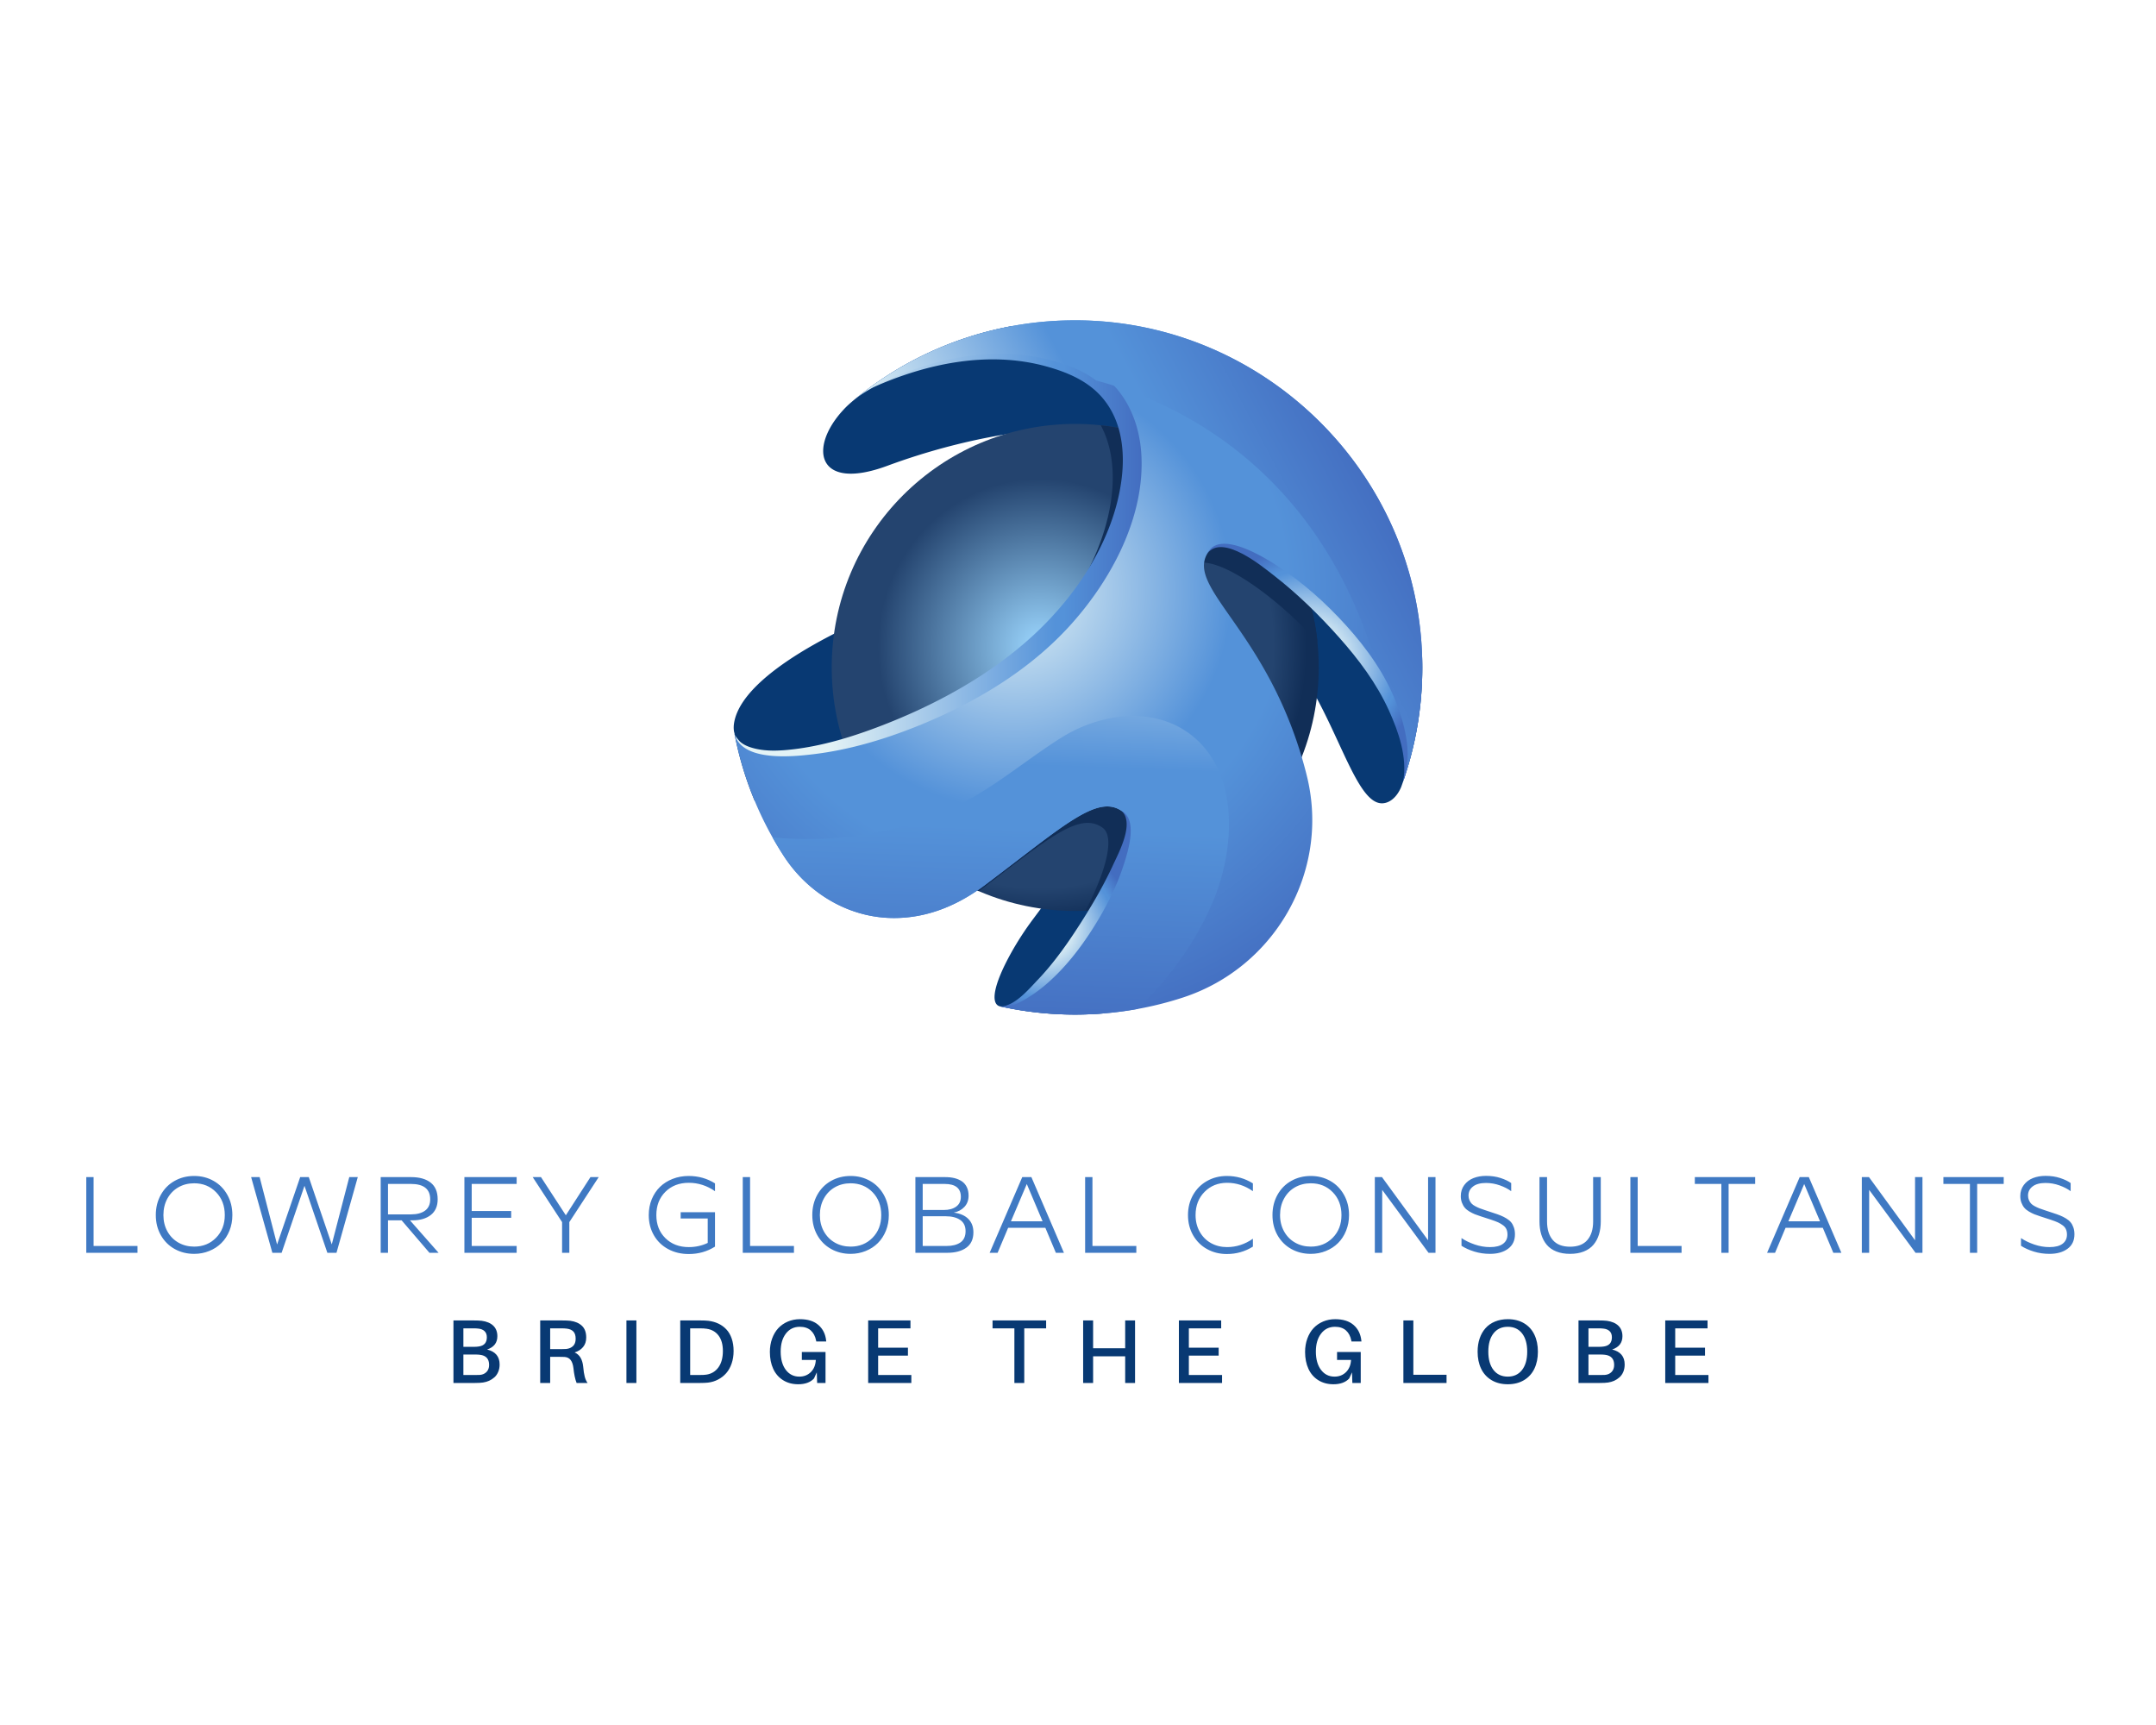 <svg xmlns="http://www.w3.org/2000/svg" width="1280" height="1024" xml:space="preserve"><rect style="stroke:none;stroke-width:0;stroke-dasharray:none;stroke-linecap:butt;stroke-dashoffset:0;stroke-linejoin:miter;stroke-miterlimit:4;fill:#fff;fill-opacity:0;fill-rule:nonzero;opacity:1" paint-order="stroke" x="-640" y="-512" rx="0" ry="0" width="1280" height="1024" transform="translate(640 512)" id="background-logo"/><g paint-order="stroke" id="logo-logo"><path style="stroke:none;stroke-width:1px;stroke-dasharray:none;stroke-linecap:butt;stroke-dashoffset:0;stroke-linejoin:miter;stroke-miterlimit:4;fill:#083973;fill-rule:nonzero;opacity:1" transform="matrix(5.569 0 0 -5.569 844.27 389.169)" d="M0 0v.004C-3.802 5.712-8.75 6.998-12.457 6.54c-3.112-.38-5.349-1.984-5.314-3.224 7.576-4.757 9.736-18.398 13.236-19.04.817-.148 1.737.409 2.287 1.664 0 .003.003.003.003.007.004.007.007.01.007.017A36.862 36.862 0 0 1 0 0m-30.221-27.049-3.668 1.434-4.437 1.737-3.099-4.153a32.408 32.408 0 0 1-2.412-3.71c-1.881-3.41-2.158-5.339-1.206-5.641.004 0 .008-.003.011-.003.028-.007.056-.014.088-.018a36.9 36.9 0 0 1 10.921-.743c4.926 6.382 3.802 11.097 3.802 11.097m-13.585 62.154h-.007a36.853 36.853 0 0 1-16.756-7.862c-.084-.07-.165-.137-.246-.208-.081-.07-.163-.141-.24-.211a8.957 8.957 0 0 1-.684-.68c-3.7-4.039-2.769-8.69 4.736-5.913 8.574 3.171 15.269 3.7 15.269 3.7s4.395.817 10.456.056c3.126-.387 6.699-1.202 10.335-2.759 0 0-8.302 13.947-22.863 13.877m-10.145-51.463s-10.543-2.992-17.204.902h-.003a36.604 36.604 0 0 0-2.164 7.238 2.646 2.646 0 0 0-.042.212v.01c-.032.247-.028.515.018.8.997 6.252 16.372 12.098 16.372 12.098s-1.9-5.783-.346-12.979a25.597 25.597 0 0 1 3.369-8.281" stroke-linecap="round"/><g transform="matrix(5.569 0 0 -5.569 638.348 396.213)"><radialGradient id="SVGID_115_201912" gradientUnits="userSpaceOnUse" gradientTransform="matrix(28.357 0 0 -29.383 70.644 73.714)" cx="0" cy="0" r="1" fx="0" fy="0"><stop offset="0%" style="stop-color:#9cd7ff;stop-opacity:1"/><stop offset="60.903%" style="stop-color:#24446f;stop-opacity:1"/><stop offset="77.005%" style="stop-color:#24446f;stop-opacity:1"/><stop offset="87.483%" style="stop-color:#24446f;stop-opacity:1"/><stop offset="100%" style="stop-color:#112e57;stop-opacity:1"/></radialGradient><path style="stroke:none;stroke-width:1px;stroke-dasharray:none;stroke-linecap:butt;stroke-dashoffset:0;stroke-linejoin:miter;stroke-miterlimit:4;fill:url(#SVGID_115_201912);fill-rule:nonzero;opacity:1" transform="translate(-74.377 -71.501)" d="M48.418 71.501c0-14.338 11.623-25.959 25.96-25.959 14.337 0 25.959 11.621 25.959 25.959 0 14.337-11.622 25.959-25.959 25.959s-25.96-11.622-25.96-25.959" stroke-linecap="round"/></g><path style="stroke:none;stroke-width:1px;stroke-dasharray:none;stroke-linecap:butt;stroke-dashoffset:0;stroke-linejoin:miter;stroke-miterlimit:4;fill:#112e57;fill-rule:nonzero;opacity:1" transform="matrix(5.569 0 0 -5.569 705.245 338.246)" d="M0 0c-2.29-3.79 6.61-8.37 10.48-23.26.01-.02.01-.05.02-.07-4.3-7.5-12.25-12.64-21.42-13.02 2.11 4.05 3.21 7.87 1.82 8.86-2.49 1.77-5.83-1.19-13.18-6.77A26.021 26.021 0 0 0-36.3-19.6c5.09 1.6 10.78 4.3 15.69 7.88C-10.54-4.35-5.45 8.23-9.29 15.41 2.86 14.14 12.53 4.49 13.81-7.66 8.51-1.94 1.6 2.65 0 0" stroke-linecap="round"/><g transform="matrix(5.569 0 0 -5.569 640.175 396.213)"><radialGradient id="SVGID_116_201913" gradientUnits="userSpaceOnUse" gradientTransform="matrix(48.889 0 0 -48.889 67.834 79.606)" cx="0" cy="0" r="1" fx="0" fy="0"><stop offset="0%" style="stop-color:#e3f3f6;stop-opacity:1"/><stop offset="47.464%" style="stop-color:#5492d9;stop-opacity:1"/><stop offset="55.311%" style="stop-color:#5492d9;stop-opacity:1"/><stop offset="59.645%" style="stop-color:#5492d9;stop-opacity:1"/><stop offset="100%" style="stop-color:#436dc0;stop-opacity:1"/></radialGradient><path style="stroke:none;stroke-width:1px;stroke-dasharray:none;stroke-linecap:butt;stroke-dashoffset:0;stroke-linejoin:miter;stroke-miterlimit:4;fill:url(#SVGID_116_201913);fill-rule:nonzero;opacity:1" transform="translate(-74.706 -71.501)" d="M73.865 108.499a36.861 36.861 0 0 1-23.08-8.49c.642.522 1.339.973 2.072 1.361 3.359 1.779 12.334 5.666 21.256 2.11 11.277-4.493 6.52-22.204-6.255-31.539-12.006-8.774-28.684-12.182-29.826-7.393a36.73 36.73 0 0 1 5.262-13.126c2.596-4.009 6.959-6.62 11.736-6.632 2.841-.006 6.171.848 9.717 3.513 8.367 6.288 11.981 9.747 14.624 7.869 2.643-1.879-3.707-13.93-8.87-18.501-1.92-1.698-3.333-2.449-4.091-2.307a36.838 36.838 0 0 1 7.968-.864c4.007 0 7.866.637 11.478 1.815 9.778 3.19 15.622 13.359 13.277 23.372a30.87 30.87 0 0 1-.176.714C95.081 75.29 86.183 79.87 88.474 83.659c2.29 3.788 15.417-7.225 19.205-15.154 1.987-4.161 2.202-7.213 1.667-9.119a36.945 36.945 0 0 1 2.023 12.988c-.463 20.02-17.034 36.129-37.001 36.128-.167 0-.336-.001-.503-.003" stroke-linecap="round"/></g><g transform="matrix(5.569 0 0 -5.569 556.812 327.824)"><linearGradient id="SVGID_117_201914" gradientUnits="userSpaceOnUse" gradientTransform="matrix(44.539 0 0 -44.539 36.986 83.781)" x1="0" y1="0" x2="1" y2="0"><stop offset="0%" style="stop-color:#e3f3f6;stop-opacity:1"/><stop offset="24.86%" style="stop-color:#e3f3f6;stop-opacity:1"/><stop offset="79.144%" style="stop-color:#5492d9;stop-opacity:1"/><stop offset="81.167%" style="stop-color:#5492d9;stop-opacity:1"/><stop offset="100%" style="stop-color:#436dc0;stop-opacity:1"/></linearGradient><path style="stroke:none;stroke-width:1px;stroke-dasharray:none;stroke-linecap:butt;stroke-dashoffset:0;stroke-linejoin:miter;stroke-miterlimit:4;fill:url(#SVGID_117_201914);fill-rule:nonzero;opacity:1" transform="translate(-59.736 -83.782)" d="M52.857 101.37c5.696 2.538 12.274 3.916 18.408 2.228 2.26-.622 4.472-1.542 6.027-3.373 2.045-2.409 2.414-5.668 2.022-8.702-.817-6.329-4.691-12.208-9.283-16.481-4.759-4.426-10.75-7.655-16.803-9.932-2.874-1.081-5.877-1.979-8.935-2.335-1.366-.158-2.816-.243-4.16.106-.537.141-1.087.343-1.5.726-.058.054-.38.42-.535.684.886-2.859 6.203-2.298 8.373-2.037 3.651.437 7.241 1.481 10.656 2.824 6.28 2.471 12.352 6.023 16.878 11.095 4.285 4.804 7.796 11.394 7.426 18.002-.173 3.096-1.355 6.181-3.794 8.19-2.225 1.833-5.187 2.652-8 3.005-.884.111-1.768.164-2.651.164-4.964 0-9.87-1.676-14.129-4.164M38.098 64.291a2.541 2.541 0 0 0-.066.257c-.041-.037-.005-.136.066-.257" stroke-linecap="round"/></g><g transform="matrix(5.569 0 0 -5.569 594.135 513.66)"><linearGradient id="SVGID_118_201915" gradientUnits="userSpaceOnUse" gradientTransform="scale(-55.304 55.304) rotate(-87.951 .208 1.424)" x1="0" y1="0" x2="1" y2="0"><stop offset="0%" style="stop-color:#e3f3f6;stop-opacity:1"/><stop offset="47.464%" style="stop-color:#5492d9;stop-opacity:1"/><stop offset="55.311%" style="stop-color:#5492d9;stop-opacity:1"/><stop offset="59.645%" style="stop-color:#5492d9;stop-opacity:1"/><stop offset="100%" style="stop-color:#436dc0;stop-opacity:1"/></linearGradient><path style="stroke:none;stroke-width:1px;stroke-dasharray:none;stroke-linecap:butt;stroke-dashoffset:0;stroke-linejoin:miter;stroke-miterlimit:4;fill:url(#SVGID_118_201915);fill-rule:nonzero;opacity:1" transform="translate(-66.438 -50.411)" d="M72.908 64.021c-3.703-2.319-6.967-5.184-10.906-7.143-6.128-3.045-13.106-4.137-19.893-3.493.374-.665.769-1.321 1.185-1.962 2.596-4.01 6.959-6.622 11.734-6.632 2.844-.007 6.174.845 9.719 3.513 8.365 6.287 11.981 9.748 14.624 7.87 2.643-1.879-3.707-13.931-8.87-18.501-1.92-1.699-3.333-2.45-4.091-2.308a36.901 36.901 0 0 1 7.968-.864c2.269 0 4.493.205 6.649.599 3.436 3.317 6.287 7.256 8.077 11.552 2.22 5.328 2.816 13.225-2.019 17.369-1.887 1.616-4.182 2.301-6.525 2.301-2.668 0-5.397-.888-7.652-2.301" stroke-linecap="round"/></g><g transform="matrix(5.569 0 0 -5.569 632.634 539.58)"><radialGradient id="SVGID_119_201916" gradientUnits="userSpaceOnUse" gradientTransform="matrix(9.334 0 0 -9.334 71.15 43.585)" cx="0" cy="0" r="1" fx="0" fy="0"><stop offset="0%" style="stop-color:#e3f3f6;stop-opacity:1"/><stop offset="24.86%" style="stop-color:#e3f3f6;stop-opacity:1"/><stop offset="79.144%" style="stop-color:#5492d9;stop-opacity:1"/><stop offset="81.167%" style="stop-color:#5492d9;stop-opacity:1"/><stop offset="100%" style="stop-color:#436dc0;stop-opacity:1"/></radialGradient><path style="stroke:none;stroke-width:1px;stroke-dasharray:none;stroke-linecap:butt;stroke-dashoffset:0;stroke-linejoin:miter;stroke-miterlimit:4;fill:url(#SVGID_119_201916);fill-rule:nonzero;opacity:1" transform="translate(-73.351 -45.757)" d="M78.406 50.433c-1.015-2.199-2.248-4.308-3.555-6.345-1.326-2.069-2.769-4.108-4.47-5.888-.952-.998-2.471-2.815-3.971-2.836-.039-.088 1.269.119 1.372.155.445.158.871.381 1.278.62a15.396 15.396 0 0 1 2.483 1.819c1.831 1.633 3.364 3.602 4.681 5.666 1.379 2.161 2.565 4.474 3.348 6.92.439 1.372 1.477 4.665-.201 5.628 1.305-1.348-.342-4.389-.965-5.739" stroke-linecap="round"/></g><g transform="matrix(5.569 0 0 -5.569 675.683 326.913)"><linearGradient id="SVGID_120_201917" gradientUnits="userSpaceOnUse" gradientTransform="scale(45.664 -45.664) rotate(-28 -2.461 -3.668)" x1="0" y1="0" x2="1" y2="0"><stop offset="0%" style="stop-color:#e3f3f6;stop-opacity:1"/><stop offset="47.464%" style="stop-color:#5492d9;stop-opacity:1"/><stop offset="55.311%" style="stop-color:#5492d9;stop-opacity:1"/><stop offset="59.645%" style="stop-color:#5492d9;stop-opacity:1"/><stop offset="100%" style="stop-color:#436dc0;stop-opacity:1"/></linearGradient><path style="stroke:none;stroke-width:1px;stroke-dasharray:none;stroke-linecap:butt;stroke-dashoffset:0;stroke-linejoin:miter;stroke-miterlimit:4;fill:url(#SVGID_120_201917);fill-rule:nonzero;opacity:1" transform="translate(-81.082 -83.945)" d="M73.863 108.499a36.862 36.862 0 0 1-23.078-8.488c.642.521 1.339.972 2.072 1.36 3.359 1.779 12.334 5.666 21.256 2.11a10.632 10.632 0 0 0 2.502-1.395c7.915-2.086 24.544-9.169 30.45-32.412.226-.396.43-.787.614-1.167 1.987-4.162 2.202-7.213 1.667-9.12a36.856 36.856 0 0 1 2.022 12.989c-.462 20.018-17.036 36.127-37.006 36.127-.166 0-.333-.001-.499-.004" stroke-linecap="round"/></g><g transform="matrix(5.569 0 0 -5.569 776.298 393.228)"><radialGradient id="SVGID_121_201918" gradientUnits="userSpaceOnUse" gradientTransform="matrix(12.155 0 0 -12.155 99.098 72.21)" cx="0" cy="0" r="1" fx="0" fy="0"><stop offset="0%" style="stop-color:#e3f3f6;stop-opacity:1"/><stop offset="24.86%" style="stop-color:#e3f3f6;stop-opacity:1"/><stop offset="79.144%" style="stop-color:#5492d9;stop-opacity:1"/><stop offset="81.167%" style="stop-color:#5492d9;stop-opacity:1"/><stop offset="100%" style="stop-color:#436dc0;stop-opacity:1"/></radialGradient><path style="stroke:none;stroke-width:1px;stroke-dasharray:none;stroke-linecap:butt;stroke-dashoffset:0;stroke-linejoin:miter;stroke-miterlimit:4;fill:url(#SVGID_121_201918);fill-rule:nonzero;opacity:1" transform="translate(-99.149 -72.037)" d="M88.474 83.659c1.618 2.125 5.829-1.376 7.179-2.429 2.476-1.931 4.736-4.147 6.823-6.489 2.111-2.37 4.035-4.929 5.348-7.834 1.035-2.292 1.968-4.97 1.522-7.521 1.001 2.636.263 5.718-.702 8.247-1.188 3.113-3.144 5.86-5.367 8.322-2.201 2.436-4.69 4.664-7.457 6.441-1.017.654-3.66 2.292-5.552 2.292-.783 0-1.438-.281-1.794-1.029" stroke-linecap="round"/></g></g><g paint-order="stroke" transform="matrix(1.921 0 0 1.921 641.4 721.221)" id="text-logo"><path style="stroke:none;stroke-width:0;stroke-dasharray:none;stroke-linecap:butt;stroke-dashoffset:0;stroke-linejoin:miter;stroke-miterlimit:4;fill:#3f79c3;fill-rule:nonzero;opacity:1" transform="translate(-310.375 11.695)" d="M18.98 0H3.15v-23.39h2.26v21.28h13.57V0Zm5.66-11.65q0 3.45 1.55 6.2 1.54 2.74 4.25 4.26Q33.14.33 36.5.33q2.47 0 4.65-.89 2.19-.88 3.76-2.45 1.58-1.57 2.49-3.81.9-2.24.9-4.83 0-3.49-1.55-6.26-1.55-2.78-4.24-4.3-2.69-1.53-6.01-1.53-3.36 0-6.06 1.53-2.71 1.52-4.25 4.3-1.55 2.77-1.55 6.26Zm2.35 0q0-2.86 1.23-5.11 1.24-2.25 3.41-3.49 2.16-1.23 4.87-1.23 4.07 0 6.76 2.75 2.7 2.76 2.7 7.08 0 4.26-2.7 7-2.69 2.74-6.76 2.74-2.69 0-4.86-1.23-2.16-1.23-3.41-3.46-1.24-2.23-1.24-5.05ZM60.66 0 54.1-23.39h2.63l5.39 20.83 7.14-20.83h2.66l7.1 20.8 5.41-20.8h2.63L80.48 0h-2.82l-7.07-20.7L63.52 0h-2.86ZM96.4 0h-2.26v-23.39h9.39q3.89 0 6.06 1.71 2.16 1.71 2.16 5.16 0 3.14-2.1 4.82-2.1 1.67-5.72 1.67h-.74L112.03 0h-2.82l-8.6-10.03H96.4V0Zm0-21.28v9.41h7.07q2.82 0 4.4-1.17 1.57-1.17 1.57-3.48 0-4.76-5.97-4.76H96.4ZM136.16 0h-16.15v-23.39h16.15v2.11h-13.89v8.36h12.2v2.11h-12.2v8.7h13.89V0Zm14.04-9.48-9.08-13.91h2.56l7.68 11.8 7.61-11.8h2.55l-9.08 13.91V0h-2.24v-9.48Zm26.79-2.17q0-2.63.92-4.89.93-2.25 2.55-3.83 1.63-1.58 3.91-2.47 2.29-.9 4.93-.9 4.53 0 8.16 2.29v2.41q-3.75-2.59-8.1-2.59-4.43 0-7.23 2.78-2.8 2.78-2.8 7.2 0 4.38 2.8 7.13 2.8 2.76 7.23 2.76 3.14 0 5.85-1.29v-7.56h-8.36v-1.94h10.61v10.64q-3.63 2.29-8.1 2.29-3.57 0-6.39-1.53-2.82-1.52-4.4-4.27-1.58-2.75-1.58-6.23ZM221.86 0h-15.82v-23.39h2.26v21.28h13.56V0Zm5.67-11.65q0 3.45 1.54 6.2 1.55 2.74 4.25 4.26 2.71 1.52 6.06 1.52 2.47 0 4.66-.89 2.18-.88 3.76-2.45 1.57-1.57 2.48-3.81.9-2.24.9-4.83 0-3.49-1.55-6.26-1.55-2.78-4.24-4.3-2.69-1.53-6.01-1.53-3.35 0-6.06 1.53-2.7 1.52-4.25 4.3-1.54 2.77-1.54 6.26Zm2.34 0q0-2.86 1.23-5.11 1.24-2.25 3.41-3.49 2.16-1.23 4.87-1.23 4.07 0 6.77 2.75 2.69 2.76 2.69 7.08 0 4.26-2.69 7-2.7 2.74-6.77 2.74-2.69 0-4.86-1.23-2.16-1.23-3.41-3.46-1.24-2.23-1.24-5.05ZM269.22 0h-9.83v-23.39h9.18q1.6 0 2.88.31 1.29.32 2.29.98.99.67 1.54 1.8t.55 2.65q0 2.09-1.28 3.46t-3.29 1.77q2.94.38 4.5 1.96t1.56 4.13q0 3.16-2.17 4.74Q272.97 0 269.22 0Zm-7.57-11.29v9.18h7.41q2.67 0 4.25-1.09 1.59-1.1 1.59-3.49 0-2.32-1.66-3.46-1.66-1.14-4.45-1.14h-7.14Zm0-9.99v8.05h6.53q2.37 0 3.81-1.04 1.45-1.04 1.45-3.03 0-3.98-5.03-3.98h-6.76ZM284.8 0h-2.46l10.08-23.39h2.82L305.3 0h-2.49l-3.25-7.72h-11.5L284.8 0Zm9.02-21.25-4.9 11.52h9.78l-4.88-11.52ZM327.67 0h-15.82v-23.39h2.26v21.28h13.56V0Zm17.55-5.42q-1.58-2.76-1.58-6.23 0-3.47 1.58-6.25 1.58-2.77 4.32-4.3 2.74-1.54 6.11-1.54 4.41 0 8.05 2.29v2.41q-3.7-2.59-7.99-2.59-4.18 0-6.95 2.8-2.78 2.81-2.78 7.18 0 2.87 1.27 5.13 1.27 2.27 3.49 3.52 2.22 1.24 4.97 1.24 4.29 0 7.99-2.59v2.44Q360.06.38 355.65.38q-3.37 0-6.11-1.52t-4.32-4.28Zm24.53-6.23q0 3.45 1.54 6.2 1.55 2.74 4.25 4.26Q378.25.33 381.6.33q2.48 0 4.66-.89 2.18-.88 3.76-2.45 1.58-1.57 2.48-3.81.91-2.24.91-4.83 0-3.49-1.56-6.26-1.55-2.78-4.24-4.3-2.69-1.53-6.01-1.53-3.35 0-6.06 1.53-2.7 1.52-4.25 4.3-1.54 2.77-1.54 6.26Zm2.34 0q0-2.86 1.24-5.11 1.23-2.25 3.4-3.49 2.17-1.23 4.87-1.23 4.07 0 6.77 2.75 2.7 2.76 2.7 7.08 0 4.26-2.7 7t-6.77 2.74q-2.69 0-4.85-1.23-2.17-1.23-3.41-3.46-1.25-2.23-1.25-5.05ZM403.66 0h-2.28v-23.39h2.21l14.25 19.52v-19.52h2.29V0h-2.15l-14.32-19.44V0Zm24.29-17.51q0-1.98 1.07-3.42 1.07-1.45 2.83-2.15 1.75-.69 3.92-.69 2.46 0 4.48.66 2.03.66 3.28 1.56v2.51q-1.42-1.05-3.49-1.79-2.08-.75-4.3-.75-2.59 0-3.99 1.08-1.41 1.08-1.41 2.82 0 .78.28 1.41.27.63.67 1.06.4.43 1.14.82.74.39 1.38.64.63.25 1.66.58l2.53.84q1.38.44 2.28.81.9.36 1.82.92.91.56 1.43 1.2.51.63.83 1.56.33.93.33 2.13 0 2.9-2.14 4.47-2.13 1.57-5.58 1.57-2.53 0-4.84-.71-2.32-.72-3.96-1.79v-2.38q1.74 1.18 4.1 1.99 2.36.8 4.7.8 2.7 0 4.06-1.04 1.35-1.03 1.35-2.81 0-.95-.31-1.64-.3-.7-1.01-1.23t-1.54-.92q-.84-.38-2.2-.83l-3.17-1.03q-1.08-.34-1.85-.65-.76-.31-1.65-.83-.89-.52-1.43-1.15-.54-.62-.9-1.55-.37-.93-.37-2.07Zm24.32 7.81v-13.69h2.34v13.73q0 3.63 1.77 5.71 1.78 2.07 5.33 2.07 3.59 0 5.36-2.07 1.78-2.08 1.78-5.71v-13.73h2.36V-9.7q0 2.26-.57 4.07-.56 1.81-1.7 3.16-1.14 1.34-2.97 2.07-1.83.73-4.26.73-2.41 0-4.23-.73-1.83-.73-2.96-2.07-1.13-1.35-1.69-3.16t-.56-4.07ZM496.18 0h-15.82v-23.39h2.26v21.28h13.56V0Zm12.3-21.28h-8.2v-2.11h18.64v2.11h-8.2V0h-2.24v-21.28ZM525.07 0h-2.46l10.08-23.39h2.82L545.57 0h-2.49l-3.25-7.72h-11.51L525.07 0Zm9.01-21.25-4.89 11.52h9.78l-4.89-11.52ZM554.16 0h-2.27v-23.39h2.21l14.24 19.52v-19.52h2.29V0h-2.14l-14.33-19.44V0Zm31.14-21.28h-8.2v-2.11h18.64v2.11h-8.2V0h-2.24v-21.28Zm15.56 3.77q0-1.98 1.07-3.42 1.07-1.45 2.83-2.15 1.75-.69 3.92-.69 2.46 0 4.48.66 2.03.66 3.27 1.56v2.51q-1.41-1.05-3.48-1.79-2.08-.75-4.3-.75-2.59 0-3.99 1.08-1.41 1.08-1.41 2.82 0 .78.28 1.41.27.63.67 1.06.4.43 1.14.82.74.39 1.37.64.64.25 1.67.58l2.53.84q1.37.44 2.28.81.9.36 1.82.92.91.56 1.42 1.2.52.63.84 1.56.33.93.33 2.13 0 2.9-2.14 4.47-2.13 1.57-5.58 1.57-2.53 0-4.84-.71-2.32-.72-3.96-1.79v-2.38q1.74 1.18 4.1 1.99 2.36.8 4.7.8 2.7 0 4.06-1.04 1.35-1.03 1.35-2.81 0-.95-.31-1.64-.3-.7-1.01-1.23t-1.54-.92q-.84-.38-2.2-.83l-3.18-1.03q-1.07-.34-1.84-.65-.76-.31-1.65-.83-.89-.52-1.43-1.15-.54-.62-.9-1.55-.37-.93-.37-2.07Z" stroke-linecap="round" id="text-logo-path-0"/></g><g paint-order="stroke" transform="matrix(1.921 0 0 1.921 641.75 802.412)" id="tagline-7d4cbc79-947f-4c25-ad30-e36aa35d0f9d-logo"><path style="stroke:none;stroke-width:0;stroke-dasharray:none;stroke-linecap:butt;stroke-dashoffset:0;stroke-linejoin:miter;stroke-miterlimit:4;fill:#083973;fill-rule:nonzero;opacity:1" transform="translate(-196.6 9.655)" d="M9.24 0H2.67v-19.32H8.9q1.57 0 2.53.11 2.32.32 3.57 1.53 1.24 1.22 1.24 3.23 0 3.05-3.17 4.11 3.87.95 3.87 4.63 0 1.27-.44 2.29-.44 1.03-1.18 1.68-.75.66-1.63 1.06-.88.39-1.88.54-.95.14-2.57.14Zm-3.5-8.79v6.33h3.8q.96 0 1.33-.03 1.24-.11 2.03-.92.79-.81.79-2.17 0-2.8-2.85-3.13-.56-.08-1.46-.08H5.74Zm0-8.09v5.71h3.37q.77 0 1.44-.11 2.44-.38 2.44-2.83 0-1.23-.71-1.9-.7-.67-1.92-.79-.67-.08-1.46-.08H5.74ZM32.56 0h-3.08v-19.32h6.66q1.73 0 2.66.11 2.26.3 3.58 1.55 1.32 1.25 1.32 3.61 0 1.8-.98 2.96t-2.6 1.66q2.32 1.01 2.65 4.44.16 1.87.47 3.04.31 1.17.88 1.95h-3.39q-.68-1.71-.98-4.59-.19-1.62-.85-2.49-.66-.88-1.93-.96-.48-.03-1.42-.03h-2.99V0Zm0-16.88v6.43h3.21q1.26 0 1.73-.05 1.34-.14 2.14-.92t.8-2.24q0-1.47-.68-2.21-.68-.73-2-.91-.67-.1-1.79-.1h-3.41ZM59.21 0h-3.08v-19.32h3.08V0Zm19.67 0h-6.12v-19.32h6.23q1.48 0 2.46.11 1.71.21 3.11.87t2.46 1.79q1.06 1.13 1.64 2.82.59 1.7.59 3.85 0 2.11-.61 3.87-.6 1.76-1.66 2.97-1.07 1.22-2.51 1.97-1.43.76-3.13.96-.98.11-2.46.11Zm-3.05-16.88v14.42h2.78q1.58 0 2.2-.11 2.36-.34 3.75-2.25 1.38-1.91 1.38-5.06 0-3-1.33-4.76-1.33-1.77-3.68-2.11-.76-.13-2.21-.13h-2.89Zm24.63 7.31q0-2.24.69-4.14.69-1.9 1.91-3.22 1.23-1.31 2.96-2.05 1.73-.73 3.74-.73 3.66 0 5.72 1.81 2.06 1.81 2.37 4.8l.03.28h-3.08l-.05-.28q-.4-2.02-1.66-3.14-1.26-1.12-3.39-1.12-2.68 0-4.29 2.1-1.61 2.11-1.61 5.54 0 3.57 1.58 5.67 1.59 2.09 4.18 2.09 2.15 0 3.57-1.41 1.41-1.42 1.53-3.74h-4.32v-2.46h7.32V0h-2.59l-.11-3.28-.86 1.89Q112.44.4 109.22.4q-2.7 0-4.7-1.27-2-1.26-3.03-3.51-1.03-2.25-1.03-5.19ZM144.18 0h-13.34v-19.32h13.07v2.44h-9.99v5.98h9.21v2.45h-9.21v5.99h10.26V0Zm31.85-16.88h-6.75v-2.44h16.56v2.44h-6.76V0h-3.05v-16.88ZM200.36 0h-3.08v-19.32h3.08v8.6h9.91v-8.6h3.05V0h-3.05v-8.23h-9.91V0Zm39.85 0h-13.34v-19.32h13.07v2.44h-9.99v5.98h9.21v2.45h-9.21v5.99h10.26V0Zm25.66-9.57q0-2.24.69-4.14.69-1.9 1.91-3.22 1.23-1.31 2.96-2.05 1.73-.73 3.74-.73 3.66 0 5.72 1.81 2.05 1.81 2.37 4.8l.03.28h-3.08l-.05-.28q-.4-2.02-1.66-3.14-1.26-1.12-3.39-1.12-2.68 0-4.29 2.1-1.62 2.11-1.62 5.54 0 3.57 1.59 5.67 1.59 2.09 4.18 2.09 2.15 0 3.57-1.41 1.41-1.42 1.53-3.74h-4.32v-2.46h7.32V0h-2.59l-.11-3.28-.86 1.89Q277.84.4 274.63.4q-2.7 0-4.7-1.27-2-1.26-3.03-3.51-1.03-2.25-1.03-5.19ZM309.59 0h-13.34v-19.32h3.08v16.78h10.26V0Zm9.6-9.67q0-2.24.63-4.09.63-1.85 1.81-3.17 1.17-1.32 2.94-2.05 1.76-.73 3.95-.73 2.9 0 5.02 1.26 2.12 1.26 3.2 3.53 1.08 2.26 1.08 5.25 0 3-1.08 5.25-1.08 2.26-3.2 3.54Q331.42.4 328.52.4q-2.91 0-5.04-1.28t-3.21-3.54q-1.08-2.25-1.08-5.25Zm3.31 0q0 3.6 1.6 5.66 1.6 2.05 4.42 2.05 2.8 0 4.4-2.05 1.6-2.06 1.6-5.66 0-3.61-1.59-5.65-1.59-2.04-4.41-2.04-2.83 0-4.42 2.04-1.6 2.04-1.6 5.65ZM356.95 0h-6.58v-19.32h6.23q1.58 0 2.53.11 2.33.32 3.57 1.53 1.25 1.22 1.25 3.23 0 3.05-3.18 4.11 3.87.95 3.87 4.63 0 1.27-.43 2.29-.44 1.03-1.19 1.68-.74.66-1.62 1.06-.89.39-1.88.54-.96.14-2.57.14Zm-3.5-8.79v6.33h3.8q.95 0 1.32-.03 1.25-.11 2.03-.92.79-.81.79-2.17 0-2.8-2.84-3.13-.57-.08-1.47-.08h-3.63Zm0-8.09v5.71h3.36q.78 0 1.45-.11 2.43-.38 2.43-2.83 0-1.23-.7-1.9-.71-.67-1.92-.79-.67-.08-1.47-.08h-3.15ZM390.53 0h-13.35v-19.32h13.07v2.44h-9.99v5.98h9.21v2.45h-9.21v5.99h10.27V0Z" stroke-linecap="round" id="tagline-7d4cbc79-947f-4c25-ad30-e36aa35d0f9d-logo-path-0"/></g></svg>